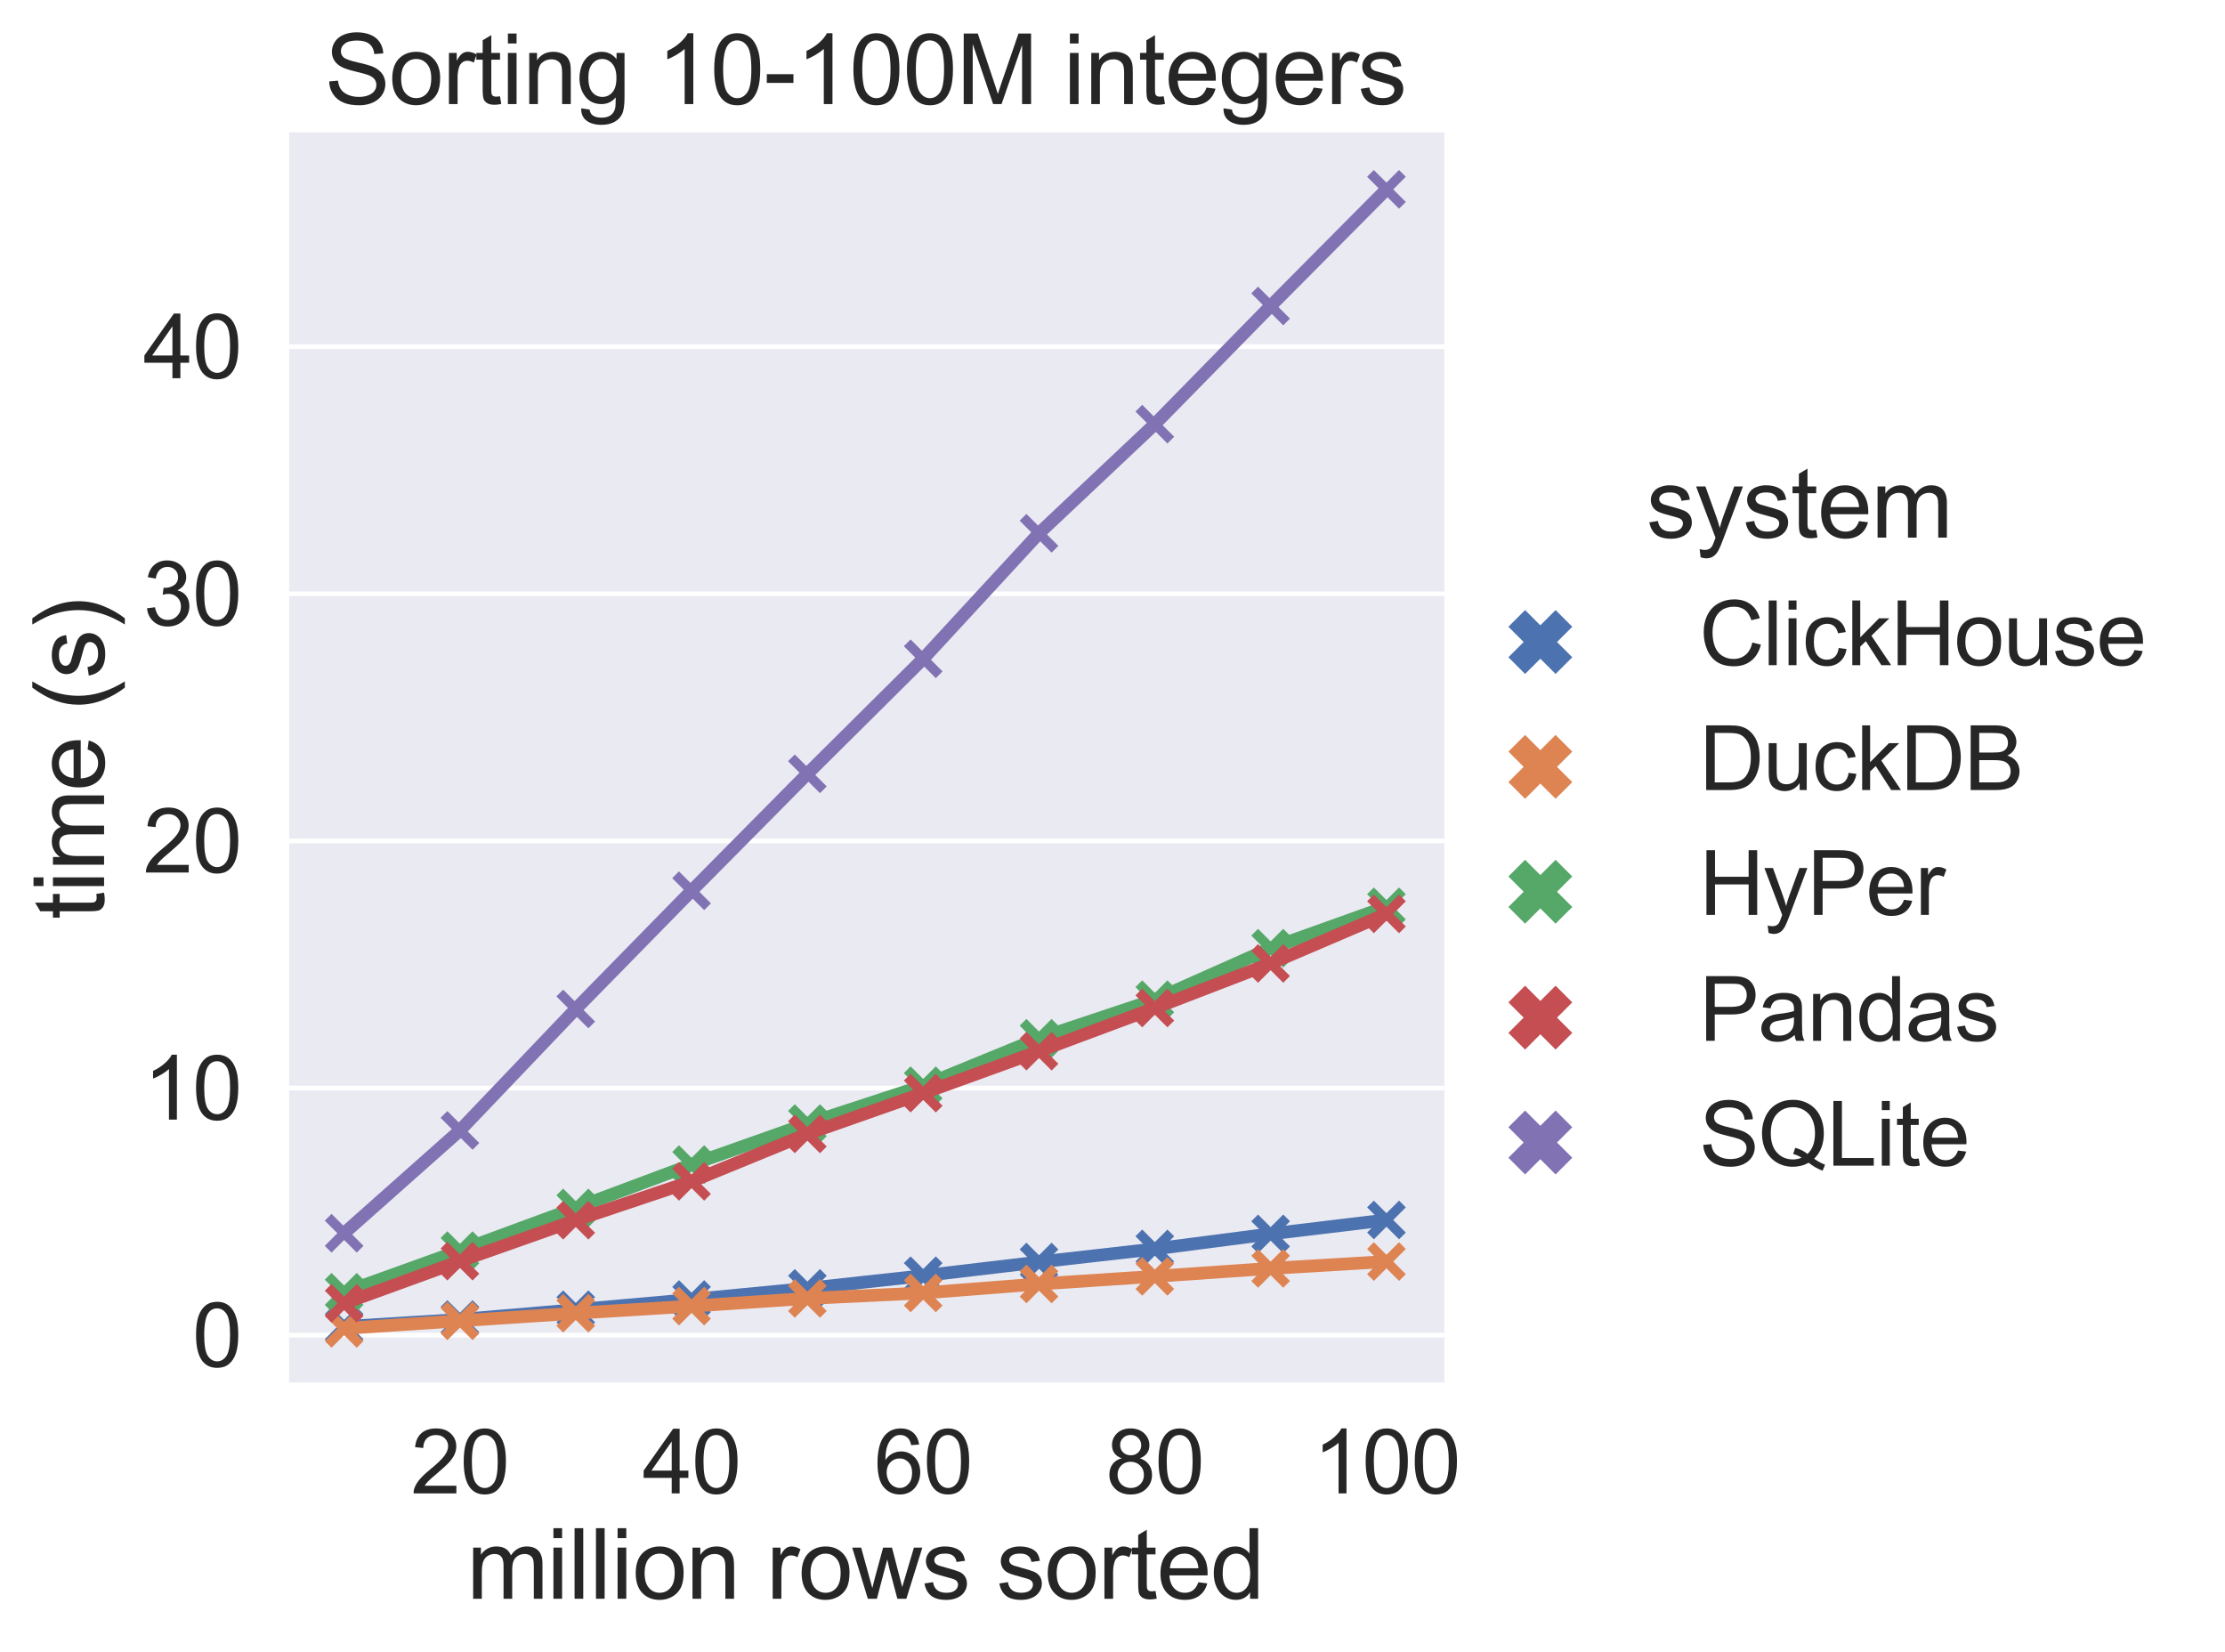 <svg xmlns="http://www.w3.org/2000/svg" xmlns:xlink="http://www.w3.org/1999/xlink" width="628.54" height="466.593" version="1.1" viewBox="0 0 471.405 349.945"><defs><style type="text/css">*{stroke-linecap:butt;stroke-linejoin:round}</style></defs><g id="figure_1"><g id="patch_1"><path d="M 0 349.945 L 471.405 349.945 L 471.405 0 L 0 0 z" style="fill:#fff"/></g><g id="axes_1"><g id="patch_2"><path d="M 60.642 293.487 L 306.012 293.487 L 306.012 28.051 L 60.642 28.051 z" style="fill:#eaeaf2"/></g><g id="matplotlib.axis_1"><g id="xtick_2"><g id="text_1"><g style="fill:#262626" transform="translate(87.049 316.372)scale(0.187 -0.187)"><defs><path id="ArialMT-32" d="M 3222 541 L 3222 0 L 194 0 Q 188 203 259 391 Q 375 700 629 1000 Q 884 1300 1366 1694 Q 2113 2306 2375 2664 Q 2638 3022 2638 3341 Q 2638 3675 2398 3904 Q 2159 4134 1775 4134 Q 1369 4134 1125 3890 Q 881 3647 878 3216 L 300 3275 Q 359 3922 746 4261 Q 1134 4600 1788 4600 Q 2447 4600 2831 4234 Q 3216 3869 3216 3328 Q 3216 3053 3103 2787 Q 2991 2522 2730 2228 Q 2469 1934 1863 1422 Q 1356 997 1212 845 Q 1069 694 975 541 L 3222 541 z" transform="scale(0.016)"/><path id="ArialMT-30" d="M 266 2259 Q 266 3072 433 3567 Q 600 4063 929 4331 Q 1259 4600 1759 4600 Q 2128 4600 2406 4451 Q 2684 4303 2865 4023 Q 3047 3744 3150 3342 Q 3253 2941 3253 2259 Q 3253 1453 3087 958 Q 2922 463 2592 192 Q 2263 -78 1759 -78 Q 1097 -78 719 397 Q 266 969 266 2259 z M 844 2259 Q 844 1131 1108 757 Q 1372 384 1759 384 Q 2147 384 2411 759 Q 2675 1134 2675 2259 Q 2675 3391 2411 3762 Q 2147 4134 1753 4134 Q 1366 4134 1134 3806 Q 844 3388 844 2259 z" transform="scale(0.016)"/></defs><use xlink:href="#ArialMT-32"/><use x="55.615" xlink:href="#ArialMT-30"/></g></g></g><g id="xtick_4"><g id="text_2"><g style="fill:#262626" transform="translate(136.122 316.372)scale(0.187 -0.187)"><defs><path id="ArialMT-34" d="M 2069 0 L 2069 1097 L 81 1097 L 81 1613 L 2172 4581 L 2631 4581 L 2631 1613 L 3250 1613 L 3250 1097 L 2631 1097 L 2631 0 L 2069 0 z M 2069 1613 L 2069 3678 L 634 1613 L 2069 1613 z" transform="scale(0.016)"/></defs><use xlink:href="#ArialMT-34"/><use x="55.615" xlink:href="#ArialMT-30"/></g></g></g><g id="xtick_6"><g id="text_3"><g style="fill:#262626" transform="translate(185.196 316.372)scale(0.187 -0.187)"><defs><path id="ArialMT-36" d="M 3184 3459 L 2625 3416 Q 2550 3747 2413 3897 Q 2184 4138 1850 4138 Q 1581 4138 1378 3988 Q 1113 3794 959 3422 Q 806 3050 800 2363 Q 1003 2672 1297 2822 Q 1591 2972 1913 2972 Q 2475 2972 2870 2558 Q 3266 2144 3266 1488 Q 3266 1056 3080 686 Q 2894 316 2569 119 Q 2244 -78 1831 -78 Q 1128 -78 684 439 Q 241 956 241 2144 Q 241 3472 731 4075 Q 1159 4600 1884 4600 Q 2425 4600 2770 4297 Q 3116 3994 3184 3459 z M 888 1484 Q 888 1194 1011 928 Q 1134 663 1356 523 Q 1578 384 1822 384 Q 2178 384 2434 671 Q 2691 959 2691 1453 Q 2691 1928 2437 2201 Q 2184 2475 1800 2475 Q 1419 2475 1153 2201 Q 888 1928 888 1484 z" transform="scale(0.016)"/></defs><use xlink:href="#ArialMT-36"/><use x="55.615" xlink:href="#ArialMT-30"/></g></g></g><g id="xtick_8"><g id="text_4"><g style="fill:#262626" transform="translate(234.27 316.372)scale(0.187 -0.187)"><defs><path id="ArialMT-38" d="M 1131 2484 Q 781 2613 612 2850 Q 444 3088 444 3419 Q 444 3919 803 4259 Q 1163 4600 1759 4600 Q 2359 4600 2725 4251 Q 3091 3903 3091 3403 Q 3091 3084 2923 2848 Q 2756 2613 2416 2484 Q 2838 2347 3058 2040 Q 3278 1734 3278 1309 Q 3278 722 2862 322 Q 2447 -78 1769 -78 Q 1091 -78 675 323 Q 259 725 259 1325 Q 259 1772 486 2073 Q 713 2375 1131 2484 z M 1019 3438 Q 1019 3113 1228 2906 Q 1438 2700 1772 2700 Q 2097 2700 2305 2904 Q 2513 3109 2513 3406 Q 2513 3716 2298 3927 Q 2084 4138 1766 4138 Q 1444 4138 1231 3931 Q 1019 3725 1019 3438 z M 838 1322 Q 838 1081 952 856 Q 1066 631 1291 507 Q 1516 384 1775 384 Q 2178 384 2440 643 Q 2703 903 2703 1303 Q 2703 1709 2433 1975 Q 2163 2241 1756 2241 Q 1359 2241 1098 1978 Q 838 1716 838 1322 z" transform="scale(0.016)"/></defs><use xlink:href="#ArialMT-38"/><use x="55.615" xlink:href="#ArialMT-30"/></g></g></g><g id="xtick_10"><g id="text_5"><g style="fill:#262626" transform="translate(278.145 316.372)scale(0.187 -0.187)"><defs><path id="ArialMT-31" d="M 2384 0 L 1822 0 L 1822 3584 Q 1619 3391 1289 3197 Q 959 3003 697 2906 L 697 3450 Q 1169 3672 1522 3987 Q 1875 4303 2022 4600 L 2384 4600 L 2384 0 z" transform="scale(0.016)"/></defs><use xlink:href="#ArialMT-31"/><use x="55.615" xlink:href="#ArialMT-30"/><use x="111.23" xlink:href="#ArialMT-30"/></g></g></g><g id="text_6"><g style="fill:#262626" transform="translate(98.872 338.69)scale(0.204 -0.204)"><defs><path id="ArialMT-6d" d="M 422 0 L 422 3319 L 925 3319 L 925 2853 Q 1081 3097 1340 3245 Q 1600 3394 1931 3394 Q 2300 3394 2536 3241 Q 2772 3088 2869 2813 Q 3263 3394 3894 3394 Q 4388 3394 4653 3120 Q 4919 2847 4919 2278 L 4919 0 L 4359 0 L 4359 2091 Q 4359 2428 4304 2576 Q 4250 2725 4106 2815 Q 3963 2906 3769 2906 Q 3419 2906 3187 2673 Q 2956 2441 2956 1928 L 2956 0 L 2394 0 L 2394 2156 Q 2394 2531 2256 2718 Q 2119 2906 1806 2906 Q 1569 2906 1367 2781 Q 1166 2656 1075 2415 Q 984 2175 984 1722 L 984 0 L 422 0 z" transform="scale(0.016)"/><path id="ArialMT-69" d="M 425 3934 L 425 4581 L 988 4581 L 988 3934 L 425 3934 z M 425 0 L 425 3319 L 988 3319 L 988 0 L 425 0 z" transform="scale(0.016)"/><path id="ArialMT-6c" d="M 409 0 L 409 4581 L 972 4581 L 972 0 L 409 0 z" transform="scale(0.016)"/><path id="ArialMT-6f" d="M 213 1659 Q 213 2581 725 3025 Q 1153 3394 1769 3394 Q 2453 3394 2887 2945 Q 3322 2497 3322 1706 Q 3322 1066 3130 698 Q 2938 331 2570 128 Q 2203 -75 1769 -75 Q 1072 -75 642 372 Q 213 819 213 1659 z M 791 1659 Q 791 1022 1069 705 Q 1347 388 1769 388 Q 2188 388 2466 706 Q 2744 1025 2744 1678 Q 2744 2294 2464 2611 Q 2184 2928 1769 2928 Q 1347 2928 1069 2612 Q 791 2297 791 1659 z" transform="scale(0.016)"/><path id="ArialMT-6e" d="M 422 0 L 422 3319 L 928 3319 L 928 2847 Q 1294 3394 1984 3394 Q 2284 3394 2536 3286 Q 2788 3178 2913 3003 Q 3038 2828 3088 2588 Q 3119 2431 3119 2041 L 3119 0 L 2556 0 L 2556 2019 Q 2556 2363 2490 2533 Q 2425 2703 2258 2804 Q 2091 2906 1866 2906 Q 1506 2906 1245 2678 Q 984 2450 984 1813 L 984 0 L 422 0 z" transform="scale(0.016)"/><path id="ArialMT-20" transform="scale(0.016)"/><path id="ArialMT-72" d="M 416 0 L 416 3319 L 922 3319 L 922 2816 Q 1116 3169 1280 3281 Q 1444 3394 1641 3394 Q 1925 3394 2219 3213 L 2025 2691 Q 1819 2813 1613 2813 Q 1428 2813 1281 2702 Q 1134 2591 1072 2394 Q 978 2094 978 1738 L 978 0 L 416 0 z" transform="scale(0.016)"/><path id="ArialMT-77" d="M 1034 0 L 19 3319 L 600 3319 L 1128 1403 L 1325 691 Q 1338 744 1497 1375 L 2025 3319 L 2603 3319 L 3100 1394 L 3266 759 L 3456 1400 L 4025 3319 L 4572 3319 L 3534 0 L 2950 0 L 2422 1988 L 2294 2553 L 1622 0 L 1034 0 z" transform="scale(0.016)"/><path id="ArialMT-73" d="M 197 991 L 753 1078 Q 800 744 1014 566 Q 1228 388 1613 388 Q 2000 388 2187 545 Q 2375 703 2375 916 Q 2375 1106 2209 1216 Q 2094 1291 1634 1406 Q 1016 1563 777 1677 Q 538 1791 414 1992 Q 291 2194 291 2438 Q 291 2659 392 2848 Q 494 3038 669 3163 Q 800 3259 1026 3326 Q 1253 3394 1513 3394 Q 1903 3394 2198 3281 Q 2494 3169 2634 2976 Q 2775 2784 2828 2463 L 2278 2388 Q 2241 2644 2061 2787 Q 1881 2931 1553 2931 Q 1166 2931 1000 2803 Q 834 2675 834 2503 Q 834 2394 903 2306 Q 972 2216 1119 2156 Q 1203 2125 1616 2013 Q 2213 1853 2448 1751 Q 2684 1650 2818 1456 Q 2953 1263 2953 975 Q 2953 694 2789 445 Q 2625 197 2315 61 Q 2006 -75 1616 -75 Q 969 -75 630 194 Q 291 463 197 991 z" transform="scale(0.016)"/><path id="ArialMT-74" d="M 1650 503 L 1731 6 Q 1494 -44 1306 -44 Q 1000 -44 831 53 Q 663 150 594 308 Q 525 466 525 972 L 525 2881 L 113 2881 L 113 3319 L 525 3319 L 525 4141 L 1084 4478 L 1084 3319 L 1650 3319 L 1650 2881 L 1084 2881 L 1084 941 Q 1084 700 1114 631 Q 1144 563 1211 522 Q 1278 481 1403 481 Q 1497 481 1650 503 z" transform="scale(0.016)"/><path id="ArialMT-65" d="M 2694 1069 L 3275 997 Q 3138 488 2766 206 Q 2394 -75 1816 -75 Q 1088 -75 661 373 Q 234 822 234 1631 Q 234 2469 665 2931 Q 1097 3394 1784 3394 Q 2450 3394 2872 2941 Q 3294 2488 3294 1666 Q 3294 1616 3291 1516 L 816 1516 Q 847 969 1125 678 Q 1403 388 1819 388 Q 2128 388 2347 550 Q 2566 713 2694 1069 z M 847 1978 L 2700 1978 Q 2663 2397 2488 2606 Q 2219 2931 1791 2931 Q 1403 2931 1139 2672 Q 875 2413 847 1978 z" transform="scale(0.016)"/><path id="ArialMT-64" d="M 2575 0 L 2575 419 Q 2259 -75 1647 -75 Q 1250 -75 917 144 Q 584 363 401 755 Q 219 1147 219 1656 Q 219 2153 384 2558 Q 550 2963 881 3178 Q 1213 3394 1622 3394 Q 1922 3394 2156 3267 Q 2391 3141 2538 2938 L 2538 4581 L 3097 4581 L 3097 0 L 2575 0 z M 797 1656 Q 797 1019 1065 703 Q 1334 388 1700 388 Q 2069 388 2326 689 Q 2584 991 2584 1609 Q 2584 2291 2321 2609 Q 2059 2928 1675 2928 Q 1300 2928 1048 2622 Q 797 2316 797 1656 z" transform="scale(0.016)"/></defs><use xlink:href="#ArialMT-6d"/><use x="83.301" xlink:href="#ArialMT-69"/><use x="105.518" xlink:href="#ArialMT-6c"/><use x="127.734" xlink:href="#ArialMT-6c"/><use x="149.951" xlink:href="#ArialMT-69"/><use x="172.168" xlink:href="#ArialMT-6f"/><use x="227.783" xlink:href="#ArialMT-6e"/><use x="283.398" xlink:href="#ArialMT-20"/><use x="311.182" xlink:href="#ArialMT-72"/><use x="344.482" xlink:href="#ArialMT-6f"/><use x="400.098" xlink:href="#ArialMT-77"/><use x="472.314" xlink:href="#ArialMT-73"/><use x="522.314" xlink:href="#ArialMT-20"/><use x="550.098" xlink:href="#ArialMT-73"/><use x="600.098" xlink:href="#ArialMT-6f"/><use x="655.713" xlink:href="#ArialMT-72"/><use x="689.014" xlink:href="#ArialMT-74"/><use x="716.797" xlink:href="#ArialMT-65"/><use x="772.412" xlink:href="#ArialMT-64"/></g></g></g><g id="matplotlib.axis_2"><g id="ytick_1"><g id="line2d_1"><path d="M 60.642 282.852 L 306.012 282.852" clip-path="url(#pce1c3928b7)" style="fill:none;stroke:#fff;stroke-linecap:round"/></g><g id="text_7"><g style="fill:#262626" transform="translate(40.743 289.545)scale(0.187 -0.187)"><use xlink:href="#ArialMT-30"/></g></g></g><g id="ytick_2"><g id="line2d_2"><path d="M 60.642 230.499 L 306.012 230.499" clip-path="url(#pce1c3928b7)" style="fill:none;stroke:#fff;stroke-linecap:round"/></g><g id="text_8"><g style="fill:#262626" transform="translate(30.344 237.192)scale(0.187 -0.187)"><use xlink:href="#ArialMT-31"/><use x="55.615" xlink:href="#ArialMT-30"/></g></g></g><g id="ytick_3"><g id="line2d_3"><path d="M 60.642 178.146 L 306.012 178.146" clip-path="url(#pce1c3928b7)" style="fill:none;stroke:#fff;stroke-linecap:round"/></g><g id="text_9"><g style="fill:#262626" transform="translate(30.344 184.838)scale(0.187 -0.187)"><use xlink:href="#ArialMT-32"/><use x="55.615" xlink:href="#ArialMT-30"/></g></g></g><g id="ytick_4"><g id="line2d_4"><path d="M 60.642 125.792 L 306.012 125.792" clip-path="url(#pce1c3928b7)" style="fill:none;stroke:#fff;stroke-linecap:round"/></g><g id="text_10"><g style="fill:#262626" transform="translate(30.344 132.485)scale(0.187 -0.187)"><defs><path id="ArialMT-33" d="M 269 1209 L 831 1284 Q 928 806 1161 595 Q 1394 384 1728 384 Q 2125 384 2398 659 Q 2672 934 2672 1341 Q 2672 1728 2419 1979 Q 2166 2231 1775 2231 Q 1616 2231 1378 2169 L 1441 2663 Q 1497 2656 1531 2656 Q 1891 2656 2178 2843 Q 2466 3031 2466 3422 Q 2466 3731 2256 3934 Q 2047 4138 1716 4138 Q 1388 4138 1169 3931 Q 950 3725 888 3313 L 325 3413 Q 428 3978 793 4289 Q 1159 4600 1703 4600 Q 2078 4600 2393 4439 Q 2709 4278 2876 4000 Q 3044 3722 3044 3409 Q 3044 3113 2884 2869 Q 2725 2625 2413 2481 Q 2819 2388 3044 2092 Q 3269 1797 3269 1353 Q 3269 753 2831 336 Q 2394 -81 1725 -81 Q 1122 -81 723 278 Q 325 638 269 1209 z" transform="scale(0.016)"/></defs><use xlink:href="#ArialMT-33"/><use x="55.615" xlink:href="#ArialMT-30"/></g></g></g><g id="ytick_5"><g id="line2d_5"><path d="M 60.642 73.439 L 306.012 73.439" clip-path="url(#pce1c3928b7)" style="fill:none;stroke:#fff;stroke-linecap:round"/></g><g id="text_11"><g style="fill:#262626" transform="translate(30.344 80.132)scale(0.187 -0.187)"><use xlink:href="#ArialMT-34"/><use x="55.615" xlink:href="#ArialMT-30"/></g></g></g><g id="text_12"><g style="fill:#262626" transform="translate(22.051 194.763)rotate(-90)scale(0.204 -0.204)"><defs><path id="ArialMT-28" d="M 1497 -1347 Q 1031 -759 709 28 Q 388 816 388 1659 Q 388 2403 628 3084 Q 909 3875 1497 4659 L 1900 4659 Q 1522 4009 1400 3731 Q 1209 3300 1100 2831 Q 966 2247 966 1656 Q 966 153 1900 -1347 L 1497 -1347 z" transform="scale(0.016)"/><path id="ArialMT-29" d="M 791 -1347 L 388 -1347 Q 1322 153 1322 1656 Q 1322 2244 1188 2822 Q 1081 3291 891 3722 Q 769 4003 388 4659 L 791 4659 Q 1378 3875 1659 3084 Q 1900 2403 1900 1659 Q 1900 816 1576 28 Q 1253 -759 791 -1347 z" transform="scale(0.016)"/></defs><use xlink:href="#ArialMT-74"/><use x="27.783" xlink:href="#ArialMT-69"/><use x="50" xlink:href="#ArialMT-6d"/><use x="133.301" xlink:href="#ArialMT-65"/><use x="188.916" xlink:href="#ArialMT-20"/><use x="216.699" xlink:href="#ArialMT-28"/><use x="250" xlink:href="#ArialMT-73"/><use x="300" xlink:href="#ArialMT-29"/></g></g></g><g id="PathCollection_1"><defs><path id="m61f21c9a8f" d="M -3.384 3.384 L 3.384 -3.384 M -3.384 -3.384 L 3.384 3.384" style="stroke:#4c72b0;stroke-width:2.025"/></defs><g clip-path="url(#pce1c3928b7)"><use style="fill:#4c72b0;stroke:#4c72b0;stroke-width:2.025" x="72.911" y="281.03" xlink:href="#m61f21c9a8f"/><use style="fill:#4c72b0;stroke:#4c72b0;stroke-width:2.025" x="97.447" y="279.531" xlink:href="#m61f21c9a8f"/><use style="fill:#4c72b0;stroke:#4c72b0;stroke-width:2.025" x="121.984" y="277.461" xlink:href="#m61f21c9a8f"/><use style="fill:#4c72b0;stroke:#4c72b0;stroke-width:2.025" x="146.521" y="275.291" xlink:href="#m61f21c9a8f"/><use style="fill:#4c72b0;stroke:#4c72b0;stroke-width:2.025" x="171.058" y="272.935" xlink:href="#m61f21c9a8f"/><use style="fill:#4c72b0;stroke:#4c72b0;stroke-width:2.025" x="195.595" y="270.256" xlink:href="#m61f21c9a8f"/><use style="fill:#4c72b0;stroke:#4c72b0;stroke-width:2.025" x="220.132" y="267.355" xlink:href="#m61f21c9a8f"/><use style="fill:#4c72b0;stroke:#4c72b0;stroke-width:2.025" x="244.669" y="264.575" xlink:href="#m61f21c9a8f"/><use style="fill:#4c72b0;stroke:#4c72b0;stroke-width:2.025" x="269.206" y="261.391" xlink:href="#m61f21c9a8f"/><use style="fill:#4c72b0;stroke:#4c72b0;stroke-width:2.025" x="293.743" y="258.444" xlink:href="#m61f21c9a8f"/></g></g><g id="line2d_6"><path d="M 72.911 281.03 L 97.447 279.531 L 121.984 277.461 L 146.521 275.291 L 171.058 272.935 L 195.595 270.256 L 220.132 267.355 L 244.669 264.575 L 269.206 261.391 L 293.743 258.444" clip-path="url(#pce1c3928b7)" style="fill:none;stroke:#4c72b0;stroke-linecap:round;stroke-width:2.7"/></g><g id="line2d_7"><path clip-path="url(#pce1c3928b7)" style="fill:none;stroke:#4c72b0;stroke-linecap:round;stroke-width:2.7"/></g><g id="line2d_8"><path clip-path="url(#pce1c3928b7)" style="fill:none;stroke:#4c72b0;stroke-linecap:round;stroke-width:2.7"/></g><g id="line2d_9"><path clip-path="url(#pce1c3928b7)" style="fill:none;stroke:#4c72b0;stroke-linecap:round;stroke-width:2.7"/></g><g id="line2d_10"><path clip-path="url(#pce1c3928b7)" style="fill:none;stroke:#4c72b0;stroke-linecap:round;stroke-width:2.7"/></g><g id="line2d_11"><path clip-path="url(#pce1c3928b7)" style="fill:none;stroke:#4c72b0;stroke-linecap:round;stroke-width:2.7"/></g><g id="line2d_12"><path clip-path="url(#pce1c3928b7)" style="fill:none;stroke:#4c72b0;stroke-linecap:round;stroke-width:2.7"/></g><g id="line2d_13"><path clip-path="url(#pce1c3928b7)" style="fill:none;stroke:#4c72b0;stroke-linecap:round;stroke-width:2.7"/></g><g id="line2d_14"><path clip-path="url(#pce1c3928b7)" style="fill:none;stroke:#4c72b0;stroke-linecap:round;stroke-width:2.7"/></g><g id="line2d_15"><path clip-path="url(#pce1c3928b7)" style="fill:none;stroke:#4c72b0;stroke-linecap:round;stroke-width:2.7"/></g><g id="line2d_16"><path clip-path="url(#pce1c3928b7)" style="fill:none;stroke:#4c72b0;stroke-linecap:round;stroke-width:2.7"/></g><g id="PathCollection_2"><defs><path id="m01a4dce6f6" d="M -3.384 3.384 L 3.384 -3.384 M -3.384 -3.384 L 3.384 3.384" style="stroke:#dd8452;stroke-width:2.025"/></defs><g clip-path="url(#pce1c3928b7)"><use style="fill:#dd8452;stroke:#dd8452;stroke-width:2.025" x="72.911" y="281.421" xlink:href="#m01a4dce6f6"/><use style="fill:#dd8452;stroke:#dd8452;stroke-width:2.025" x="97.447" y="279.811" xlink:href="#m01a4dce6f6"/><use style="fill:#dd8452;stroke:#dd8452;stroke-width:2.025" x="121.984" y="278.191" xlink:href="#m01a4dce6f6"/><use style="fill:#dd8452;stroke:#dd8452;stroke-width:2.025" x="146.521" y="276.694" xlink:href="#m01a4dce6f6"/><use style="fill:#dd8452;stroke:#dd8452;stroke-width:2.025" x="171.058" y="275.066" xlink:href="#m01a4dce6f6"/><use style="fill:#dd8452;stroke:#dd8452;stroke-width:2.025" x="195.595" y="273.905" xlink:href="#m01a4dce6f6"/><use style="fill:#dd8452;stroke:#dd8452;stroke-width:2.025" x="220.132" y="272.002" xlink:href="#m01a4dce6f6"/><use style="fill:#dd8452;stroke:#dd8452;stroke-width:2.025" x="244.669" y="270.391" xlink:href="#m01a4dce6f6"/><use style="fill:#dd8452;stroke:#dd8452;stroke-width:2.025" x="269.206" y="268.706" xlink:href="#m01a4dce6f6"/><use style="fill:#dd8452;stroke:#dd8452;stroke-width:2.025" x="293.743" y="267.258" xlink:href="#m01a4dce6f6"/></g></g><g id="line2d_17"><path d="M 72.911 281.421 L 97.447 279.811 L 121.984 278.191 L 146.521 276.694 L 171.058 275.066 L 195.595 273.905 L 220.132 272.002 L 244.669 270.391 L 269.206 268.706 L 293.743 267.258" clip-path="url(#pce1c3928b7)" style="fill:none;stroke:#dd8452;stroke-linecap:round;stroke-width:2.7"/></g><g id="line2d_18"><path clip-path="url(#pce1c3928b7)" style="fill:none;stroke:#dd8452;stroke-linecap:round;stroke-width:2.7"/></g><g id="line2d_19"><path clip-path="url(#pce1c3928b7)" style="fill:none;stroke:#dd8452;stroke-linecap:round;stroke-width:2.7"/></g><g id="line2d_20"><path clip-path="url(#pce1c3928b7)" style="fill:none;stroke:#dd8452;stroke-linecap:round;stroke-width:2.7"/></g><g id="line2d_21"><path clip-path="url(#pce1c3928b7)" style="fill:none;stroke:#dd8452;stroke-linecap:round;stroke-width:2.7"/></g><g id="line2d_22"><path clip-path="url(#pce1c3928b7)" style="fill:none;stroke:#dd8452;stroke-linecap:round;stroke-width:2.7"/></g><g id="line2d_23"><path clip-path="url(#pce1c3928b7)" style="fill:none;stroke:#dd8452;stroke-linecap:round;stroke-width:2.7"/></g><g id="line2d_24"><path clip-path="url(#pce1c3928b7)" style="fill:none;stroke:#dd8452;stroke-linecap:round;stroke-width:2.7"/></g><g id="line2d_25"><path clip-path="url(#pce1c3928b7)" style="fill:none;stroke:#dd8452;stroke-linecap:round;stroke-width:2.7"/></g><g id="line2d_26"><path clip-path="url(#pce1c3928b7)" style="fill:none;stroke:#dd8452;stroke-linecap:round;stroke-width:2.7"/></g><g id="line2d_27"><path clip-path="url(#pce1c3928b7)" style="fill:none;stroke:#dd8452;stroke-linecap:round;stroke-width:2.7"/></g><g id="patch_3"><path d="M 60.642 293.487 L 60.642 28.051" style="fill:none;stroke:#fff;stroke-linecap:square;stroke-linejoin:miter;stroke-width:1.25"/></g><g id="patch_4"><path d="M 60.642 293.487 L 306.012 293.487" style="fill:none;stroke:#fff;stroke-linecap:square;stroke-linejoin:miter;stroke-width:1.25"/></g><g id="PathCollection_3"><defs><path id="me5b3779899" d="M -3.384 3.384 L 3.384 -3.384 M -3.384 -3.384 L 3.384 3.384" style="stroke:#55a868;stroke-width:2.025"/></defs><g clip-path="url(#pce1c3928b7)"><use style="fill:#55a868;stroke:#55a868;stroke-width:2.025" x="72.911" y="273.765" xlink:href="#me5b3779899"/><use style="fill:#55a868;stroke:#55a868;stroke-width:2.025" x="97.447" y="264.936" xlink:href="#me5b3779899"/><use style="fill:#55a868;stroke:#55a868;stroke-width:2.025" x="121.984" y="255.894" xlink:href="#me5b3779899"/><use style="fill:#55a868;stroke:#55a868;stroke-width:2.025" x="146.521" y="246.713" xlink:href="#me5b3779899"/><use style="fill:#55a868;stroke:#55a868;stroke-width:2.025" x="171.058" y="238.025" xlink:href="#me5b3779899"/><use style="fill:#55a868;stroke:#55a868;stroke-width:2.025" x="195.595" y="230.005" xlink:href="#me5b3779899"/><use style="fill:#55a868;stroke:#55a868;stroke-width:2.025" x="220.132" y="219.956" xlink:href="#me5b3779899"/><use style="fill:#55a868;stroke:#55a868;stroke-width:2.025" x="244.669" y="211.781" xlink:href="#me5b3779899"/><use style="fill:#55a868;stroke:#55a868;stroke-width:2.025" x="269.206" y="200.869" xlink:href="#me5b3779899"/><use style="fill:#55a868;stroke:#55a868;stroke-width:2.025" x="293.743" y="192.102" xlink:href="#me5b3779899"/></g></g><g id="line2d_28"><path d="M 72.911 273.765 L 97.447 264.936 L 121.984 255.894 L 146.521 246.713 L 171.058 238.025 L 195.595 230.005 L 220.132 219.956 L 244.669 211.781 L 269.206 200.869 L 293.743 192.102" clip-path="url(#pce1c3928b7)" style="fill:none;stroke:#55a868;stroke-linecap:round;stroke-width:2.7"/></g><g id="line2d_29"><path clip-path="url(#pce1c3928b7)" style="fill:none;stroke:#55a868;stroke-linecap:round;stroke-width:2.7"/></g><g id="line2d_30"><path clip-path="url(#pce1c3928b7)" style="fill:none;stroke:#55a868;stroke-linecap:round;stroke-width:2.7"/></g><g id="line2d_31"><path clip-path="url(#pce1c3928b7)" style="fill:none;stroke:#55a868;stroke-linecap:round;stroke-width:2.7"/></g><g id="line2d_32"><path clip-path="url(#pce1c3928b7)" style="fill:none;stroke:#55a868;stroke-linecap:round;stroke-width:2.7"/></g><g id="line2d_33"><path clip-path="url(#pce1c3928b7)" style="fill:none;stroke:#55a868;stroke-linecap:round;stroke-width:2.7"/></g><g id="line2d_34"><path clip-path="url(#pce1c3928b7)" style="fill:none;stroke:#55a868;stroke-linecap:round;stroke-width:2.7"/></g><g id="line2d_35"><path clip-path="url(#pce1c3928b7)" style="fill:none;stroke:#55a868;stroke-linecap:round;stroke-width:2.7"/></g><g id="line2d_36"><path clip-path="url(#pce1c3928b7)" style="fill:none;stroke:#55a868;stroke-linecap:round;stroke-width:2.7"/></g><g id="line2d_37"><path clip-path="url(#pce1c3928b7)" style="fill:none;stroke:#55a868;stroke-linecap:round;stroke-width:2.7"/></g><g id="line2d_38"><path clip-path="url(#pce1c3928b7)" style="fill:none;stroke:#55a868;stroke-linecap:round;stroke-width:2.7"/></g><g id="text_13"><g style="fill:#262626" transform="translate(68.805 22.051)scale(0.204 -0.204)"><defs><path id="ArialMT-53" d="M 288 1472 L 859 1522 Q 900 1178 1048 958 Q 1197 738 1509 602 Q 1822 466 2213 466 Q 2559 466 2825 569 Q 3091 672 3220 851 Q 3350 1031 3350 1244 Q 3350 1459 3225 1620 Q 3100 1781 2813 1891 Q 2628 1963 1997 2114 Q 1366 2266 1113 2400 Q 784 2572 623 2826 Q 463 3081 463 3397 Q 463 3744 659 4045 Q 856 4347 1234 4503 Q 1613 4659 2075 4659 Q 2584 4659 2973 4495 Q 3363 4331 3572 4012 Q 3781 3694 3797 3291 L 3216 3247 Q 3169 3681 2898 3903 Q 2628 4125 2100 4125 Q 1550 4125 1298 3923 Q 1047 3722 1047 3438 Q 1047 3191 1225 3031 Q 1400 2872 2139 2705 Q 2878 2538 3153 2413 Q 3553 2228 3743 1945 Q 3934 1663 3934 1294 Q 3934 928 3725 604 Q 3516 281 3123 101 Q 2731 -78 2241 -78 Q 1619 -78 1198 103 Q 778 284 539 648 Q 300 1013 288 1472 z" transform="scale(0.016)"/><path id="ArialMT-67" d="M 319 -275 L 866 -356 Q 900 -609 1056 -725 Q 1266 -881 1628 -881 Q 2019 -881 2231 -725 Q 2444 -569 2519 -288 Q 2563 -116 2559 434 Q 2191 0 1641 0 Q 956 0 581 494 Q 206 988 206 1678 Q 206 2153 378 2554 Q 550 2956 876 3175 Q 1203 3394 1644 3394 Q 2231 3394 2613 2919 L 2613 3319 L 3131 3319 L 3131 450 Q 3131 -325 2973 -648 Q 2816 -972 2473 -1159 Q 2131 -1347 1631 -1347 Q 1038 -1347 672 -1080 Q 306 -813 319 -275 z M 784 1719 Q 784 1066 1043 766 Q 1303 466 1694 466 Q 2081 466 2343 764 Q 2606 1063 2606 1700 Q 2606 2309 2336 2618 Q 2066 2928 1684 2928 Q 1309 2928 1046 2623 Q 784 2319 784 1719 z" transform="scale(0.016)"/><path id="ArialMT-2d" d="M 203 1375 L 203 1941 L 1931 1941 L 1931 1375 L 203 1375 z" transform="scale(0.016)"/><path id="ArialMT-4d" d="M 475 0 L 475 4581 L 1388 4581 L 2472 1338 Q 2622 884 2691 659 Q 2769 909 2934 1394 L 4031 4581 L 4847 4581 L 4847 0 L 4263 0 L 4263 3834 L 2931 0 L 2384 0 L 1059 3900 L 1059 0 L 475 0 z" transform="scale(0.016)"/></defs><use xlink:href="#ArialMT-53"/><use x="66.699" xlink:href="#ArialMT-6f"/><use x="122.314" xlink:href="#ArialMT-72"/><use x="155.615" xlink:href="#ArialMT-74"/><use x="183.398" xlink:href="#ArialMT-69"/><use x="205.615" xlink:href="#ArialMT-6e"/><use x="261.23" xlink:href="#ArialMT-67"/><use x="316.846" xlink:href="#ArialMT-20"/><use x="344.629" xlink:href="#ArialMT-31"/><use x="400.244" xlink:href="#ArialMT-30"/><use x="455.859" xlink:href="#ArialMT-2d"/><use x="489.16" xlink:href="#ArialMT-31"/><use x="544.775" xlink:href="#ArialMT-30"/><use x="600.391" xlink:href="#ArialMT-30"/><use x="656.006" xlink:href="#ArialMT-4d"/><use x="739.307" xlink:href="#ArialMT-20"/><use x="767.09" xlink:href="#ArialMT-69"/><use x="789.307" xlink:href="#ArialMT-6e"/><use x="844.922" xlink:href="#ArialMT-74"/><use x="872.705" xlink:href="#ArialMT-65"/><use x="928.32" xlink:href="#ArialMT-67"/><use x="983.936" xlink:href="#ArialMT-65"/><use x="1039.551" xlink:href="#ArialMT-72"/><use x="1072.852" xlink:href="#ArialMT-73"/></g></g><g id="PathCollection_4"><defs><path id="m7b60661f45" d="M -3.384 3.384 L 3.384 -3.384 M -3.384 -3.384 L 3.384 3.384" style="stroke:#c44e52;stroke-width:2.025"/></defs><g clip-path="url(#pce1c3928b7)"><use style="fill:#c44e52;stroke:#c44e52;stroke-width:2.025" x="72.911" y="276.099" xlink:href="#m7b60661f45"/><use style="fill:#c44e52;stroke:#c44e52;stroke-width:2.025" x="97.447" y="267.17" xlink:href="#m7b60661f45"/><use style="fill:#c44e52;stroke:#c44e52;stroke-width:2.025" x="121.984" y="258.501" xlink:href="#m7b60661f45"/><use style="fill:#c44e52;stroke:#c44e52;stroke-width:2.025" x="146.521" y="250.268" xlink:href="#m7b60661f45"/><use style="fill:#c44e52;stroke:#c44e52;stroke-width:2.025" x="171.058" y="240.213" xlink:href="#m7b60661f45"/><use style="fill:#c44e52;stroke:#c44e52;stroke-width:2.025" x="195.595" y="231.583" xlink:href="#m7b60661f45"/><use style="fill:#c44e52;stroke:#c44e52;stroke-width:2.025" x="220.132" y="222.69" xlink:href="#m7b60661f45"/><use style="fill:#c44e52;stroke:#c44e52;stroke-width:2.025" x="244.669" y="213.54" xlink:href="#m7b60661f45"/><use style="fill:#c44e52;stroke:#c44e52;stroke-width:2.025" x="269.206" y="204.099" xlink:href="#m7b60661f45"/><use style="fill:#c44e52;stroke:#c44e52;stroke-width:2.025" x="293.743" y="193.603" xlink:href="#m7b60661f45"/></g></g><g id="line2d_39"><path d="M 72.911 276.099 L 97.447 267.17 L 121.984 258.501 L 146.521 250.268 L 171.058 240.213 L 195.595 231.583 L 220.132 222.69 L 244.669 213.54 L 269.206 204.099 L 293.743 193.603" clip-path="url(#pce1c3928b7)" style="fill:none;stroke:#c44e52;stroke-linecap:round;stroke-width:2.7"/></g><g id="line2d_40"><path clip-path="url(#pce1c3928b7)" style="fill:none;stroke:#c44e52;stroke-linecap:round;stroke-width:2.7"/></g><g id="line2d_41"><path clip-path="url(#pce1c3928b7)" style="fill:none;stroke:#c44e52;stroke-linecap:round;stroke-width:2.7"/></g><g id="line2d_42"><path clip-path="url(#pce1c3928b7)" style="fill:none;stroke:#c44e52;stroke-linecap:round;stroke-width:2.7"/></g><g id="line2d_43"><path clip-path="url(#pce1c3928b7)" style="fill:none;stroke:#c44e52;stroke-linecap:round;stroke-width:2.7"/></g><g id="line2d_44"><path clip-path="url(#pce1c3928b7)" style="fill:none;stroke:#c44e52;stroke-linecap:round;stroke-width:2.7"/></g><g id="line2d_45"><path clip-path="url(#pce1c3928b7)" style="fill:none;stroke:#c44e52;stroke-linecap:round;stroke-width:2.7"/></g><g id="line2d_46"><path clip-path="url(#pce1c3928b7)" style="fill:none;stroke:#c44e52;stroke-linecap:round;stroke-width:2.7"/></g><g id="line2d_47"><path clip-path="url(#pce1c3928b7)" style="fill:none;stroke:#c44e52;stroke-linecap:round;stroke-width:2.7"/></g><g id="line2d_48"><path clip-path="url(#pce1c3928b7)" style="fill:none;stroke:#c44e52;stroke-linecap:round;stroke-width:2.7"/></g><g id="line2d_49"><path clip-path="url(#pce1c3928b7)" style="fill:none;stroke:#c44e52;stroke-linecap:round;stroke-width:2.7"/></g><g id="PathCollection_5"><defs><path id="mdf74ee6396" d="M -3.384 3.384 L 3.384 -3.384 M -3.384 -3.384 L 3.384 3.384" style="stroke:#8172b3;stroke-width:2.025"/></defs><g clip-path="url(#pce1c3928b7)"><use style="fill:#8172b3;stroke:#8172b3;stroke-width:2.025" x="72.911" y="261.256" xlink:href="#mdf74ee6396"/><use style="fill:#8172b3;stroke:#8172b3;stroke-width:2.025" x="97.447" y="239.475" xlink:href="#mdf74ee6396"/><use style="fill:#8172b3;stroke:#8172b3;stroke-width:2.025" x="121.984" y="213.751" xlink:href="#mdf74ee6396"/><use style="fill:#8172b3;stroke:#8172b3;stroke-width:2.025" x="146.521" y="188.707" xlink:href="#mdf74ee6396"/><use style="fill:#8172b3;stroke:#8172b3;stroke-width:2.025" x="171.058" y="163.931" xlink:href="#mdf74ee6396"/><use style="fill:#8172b3;stroke:#8172b3;stroke-width:2.025" x="195.595" y="139.564" xlink:href="#mdf74ee6396"/><use style="fill:#8172b3;stroke:#8172b3;stroke-width:2.025" x="220.132" y="112.973" xlink:href="#mdf74ee6396"/><use style="fill:#8172b3;stroke:#8172b3;stroke-width:2.025" x="244.669" y="89.853" xlink:href="#mdf74ee6396"/><use style="fill:#8172b3;stroke:#8172b3;stroke-width:2.025" x="269.206" y="64.821" xlink:href="#mdf74ee6396"/><use style="fill:#8172b3;stroke:#8172b3;stroke-width:2.025" x="293.743" y="40.116" xlink:href="#mdf74ee6396"/></g></g><g id="line2d_50"><path d="M 72.911 261.256 L 97.447 239.475 L 121.984 213.751 L 146.521 188.707 L 171.058 163.931 L 195.595 139.564 L 220.132 112.973 L 244.669 89.853 L 269.206 64.821 L 293.743 40.116" clip-path="url(#pce1c3928b7)" style="fill:none;stroke:#8172b3;stroke-linecap:round;stroke-width:2.7"/></g><g id="line2d_51"><path clip-path="url(#pce1c3928b7)" style="fill:none;stroke:#8172b3;stroke-linecap:round;stroke-width:2.7"/></g><g id="line2d_52"><path clip-path="url(#pce1c3928b7)" style="fill:none;stroke:#8172b3;stroke-linecap:round;stroke-width:2.7"/></g><g id="line2d_53"><path clip-path="url(#pce1c3928b7)" style="fill:none;stroke:#8172b3;stroke-linecap:round;stroke-width:2.7"/></g><g id="line2d_54"><path clip-path="url(#pce1c3928b7)" style="fill:none;stroke:#8172b3;stroke-linecap:round;stroke-width:2.7"/></g><g id="line2d_55"><path clip-path="url(#pce1c3928b7)" style="fill:none;stroke:#8172b3;stroke-linecap:round;stroke-width:2.7"/></g><g id="line2d_56"><path clip-path="url(#pce1c3928b7)" style="fill:none;stroke:#8172b3;stroke-linecap:round;stroke-width:2.7"/></g><g id="line2d_57"><path clip-path="url(#pce1c3928b7)" style="fill:none;stroke:#8172b3;stroke-linecap:round;stroke-width:2.7"/></g><g id="line2d_58"><path clip-path="url(#pce1c3928b7)" style="fill:none;stroke:#8172b3;stroke-linecap:round;stroke-width:2.7"/></g><g id="line2d_59"><path clip-path="url(#pce1c3928b7)" style="fill:none;stroke:#8172b3;stroke-linecap:round;stroke-width:2.7"/></g><g id="line2d_60"><path clip-path="url(#pce1c3928b7)" style="fill:none;stroke:#8172b3;stroke-linecap:round;stroke-width:2.7"/></g></g><g id="legend_1"><g id="text_14"><g style="fill:#262626" transform="translate(348.809 113.888)scale(0.204 -0.204)"><defs><path id="ArialMT-79" d="M 397 -1278 L 334 -750 Q 519 -800 656 -800 Q 844 -800 956 -737 Q 1069 -675 1141 -563 Q 1194 -478 1313 -144 Q 1328 -97 1363 -6 L 103 3319 L 709 3319 L 1400 1397 Q 1534 1031 1641 628 Q 1738 1016 1872 1384 L 2581 3319 L 3144 3319 L 1881 -56 Q 1678 -603 1566 -809 Q 1416 -1088 1222 -1217 Q 1028 -1347 759 -1347 Q 597 -1347 397 -1278 z" transform="scale(0.016)"/></defs><use xlink:href="#ArialMT-73"/><use x="50" xlink:href="#ArialMT-79"/><use x="100" xlink:href="#ArialMT-73"/><use x="150" xlink:href="#ArialMT-74"/><use x="177.783" xlink:href="#ArialMT-65"/><use x="233.398" xlink:href="#ArialMT-6d"/></g></g><g id="PathCollection_6"><defs><path id="m64009ce0aa" d="M -5 5 L 5 -5 M -5 -5 L 5 5" style="stroke:#4c72b0;stroke-width:5"/></defs><g><use style="fill:#4c72b0;stroke:#4c72b0;stroke-width:5" x="326.348" y="136.008" xlink:href="#m64009ce0aa"/></g></g><g id="text_15"><g style="fill:#262626" transform="translate(360.008 140.916)scale(0.187 -0.187)"><defs><path id="ArialMT-43" d="M 3763 1606 L 4369 1453 Q 4178 706 3683 314 Q 3188 -78 2472 -78 Q 1731 -78 1267 223 Q 803 525 561 1097 Q 319 1669 319 2325 Q 319 3041 592 3573 Q 866 4106 1370 4382 Q 1875 4659 2481 4659 Q 3169 4659 3637 4309 Q 4106 3959 4291 3325 L 3694 3184 Q 3534 3684 3231 3912 Q 2928 4141 2469 4141 Q 1941 4141 1586 3887 Q 1231 3634 1087 3207 Q 944 2781 944 2328 Q 944 1744 1114 1308 Q 1284 872 1643 656 Q 2003 441 2422 441 Q 2931 441 3284 734 Q 3638 1028 3763 1606 z" transform="scale(0.016)"/><path id="ArialMT-63" d="M 2588 1216 L 3141 1144 Q 3050 572 2676 248 Q 2303 -75 1759 -75 Q 1078 -75 664 370 Q 250 816 250 1647 Q 250 2184 428 2587 Q 606 2991 970 3192 Q 1334 3394 1763 3394 Q 2303 3394 2647 3120 Q 2991 2847 3088 2344 L 2541 2259 Q 2463 2594 2264 2762 Q 2066 2931 1784 2931 Q 1359 2931 1093 2626 Q 828 2322 828 1663 Q 828 994 1084 691 Q 1341 388 1753 388 Q 2084 388 2306 591 Q 2528 794 2588 1216 z" transform="scale(0.016)"/><path id="ArialMT-6b" d="M 425 0 L 425 4581 L 988 4581 L 988 1969 L 2319 3319 L 3047 3319 L 1778 2088 L 3175 0 L 2481 0 L 1384 1697 L 988 1316 L 988 0 L 425 0 z" transform="scale(0.016)"/><path id="ArialMT-48" d="M 513 0 L 513 4581 L 1119 4581 L 1119 2700 L 3500 2700 L 3500 4581 L 4106 4581 L 4106 0 L 3500 0 L 3500 2159 L 1119 2159 L 1119 0 L 513 0 z" transform="scale(0.016)"/><path id="ArialMT-75" d="M 2597 0 L 2597 488 Q 2209 -75 1544 -75 Q 1250 -75 995 37 Q 741 150 617 320 Q 494 491 444 738 Q 409 903 409 1263 L 409 3319 L 972 3319 L 972 1478 Q 972 1038 1006 884 Q 1059 663 1231 536 Q 1403 409 1656 409 Q 1909 409 2131 539 Q 2353 669 2445 892 Q 2538 1116 2538 1541 L 2538 3319 L 3100 3319 L 3100 0 L 2597 0 z" transform="scale(0.016)"/></defs><use xlink:href="#ArialMT-43"/><use x="72.217" xlink:href="#ArialMT-6c"/><use x="94.434" xlink:href="#ArialMT-69"/><use x="116.65" xlink:href="#ArialMT-63"/><use x="166.65" xlink:href="#ArialMT-6b"/><use x="216.65" xlink:href="#ArialMT-48"/><use x="288.867" xlink:href="#ArialMT-6f"/><use x="344.482" xlink:href="#ArialMT-75"/><use x="400.098" xlink:href="#ArialMT-73"/><use x="450.098" xlink:href="#ArialMT-65"/></g></g><g id="PathCollection_7"><defs><path id="me292fe1896" d="M -5 5 L 5 -5 M -5 -5 L 5 5" style="stroke:#dd8452;stroke-width:5"/></defs><g><use style="fill:#dd8452;stroke:#dd8452;stroke-width:5" x="326.348" y="162.459" xlink:href="#me292fe1896"/></g></g><g id="text_16"><g style="fill:#262626" transform="translate(360.008 167.368)scale(0.187 -0.187)"><defs><path id="ArialMT-44" d="M 494 0 L 494 4581 L 2072 4581 Q 2606 4581 2888 4516 Q 3281 4425 3559 4188 Q 3922 3881 4101 3404 Q 4281 2928 4281 2316 Q 4281 1794 4159 1391 Q 4038 988 3847 723 Q 3656 459 3429 307 Q 3203 156 2883 78 Q 2563 0 2147 0 L 494 0 z M 1100 541 L 2078 541 Q 2531 541 2789 625 Q 3047 709 3200 863 Q 3416 1078 3536 1442 Q 3656 1806 3656 2325 Q 3656 3044 3420 3430 Q 3184 3816 2847 3947 Q 2603 4041 2063 4041 L 1100 4041 L 1100 541 z" transform="scale(0.016)"/><path id="ArialMT-42" d="M 469 0 L 469 4581 L 2188 4581 Q 2713 4581 3030 4442 Q 3347 4303 3526 4014 Q 3706 3725 3706 3409 Q 3706 3116 3547 2856 Q 3388 2597 3066 2438 Q 3481 2316 3704 2022 Q 3928 1728 3928 1328 Q 3928 1006 3792 729 Q 3656 453 3456 303 Q 3256 153 2954 76 Q 2653 0 2216 0 L 469 0 z M 1075 2656 L 2066 2656 Q 2469 2656 2644 2709 Q 2875 2778 2992 2937 Q 3109 3097 3109 3338 Q 3109 3566 3000 3739 Q 2891 3913 2687 3977 Q 2484 4041 1991 4041 L 1075 4041 L 1075 2656 z M 1075 541 L 2216 541 Q 2509 541 2628 563 Q 2838 600 2978 687 Q 3119 775 3209 942 Q 3300 1109 3300 1328 Q 3300 1584 3169 1773 Q 3038 1963 2805 2039 Q 2572 2116 2134 2116 L 1075 2116 L 1075 541 z" transform="scale(0.016)"/></defs><use xlink:href="#ArialMT-44"/><use x="72.217" xlink:href="#ArialMT-75"/><use x="127.832" xlink:href="#ArialMT-63"/><use x="177.832" xlink:href="#ArialMT-6b"/><use x="227.832" xlink:href="#ArialMT-44"/><use x="300.049" xlink:href="#ArialMT-42"/></g></g><g id="PathCollection_8"><defs><path id="mb59c1a8521" d="M -5 5 L 5 -5 M -5 -5 L 5 5" style="stroke:#55a868;stroke-width:5"/></defs><g><use style="fill:#55a868;stroke:#55a868;stroke-width:5" x="326.348" y="188.911" xlink:href="#mb59c1a8521"/></g></g><g id="text_17"><g style="fill:#262626" transform="translate(360.008 193.82)scale(0.187 -0.187)"><defs><path id="ArialMT-50" d="M 494 0 L 494 4581 L 2222 4581 Q 2678 4581 2919 4538 Q 3256 4481 3484 4323 Q 3713 4166 3852 3881 Q 3991 3597 3991 3256 Q 3991 2672 3619 2267 Q 3247 1863 2275 1863 L 1100 1863 L 1100 0 L 494 0 z M 1100 2403 L 2284 2403 Q 2872 2403 3119 2622 Q 3366 2841 3366 3238 Q 3366 3525 3220 3729 Q 3075 3934 2838 4000 Q 2684 4041 2272 4041 L 1100 4041 L 1100 2403 z" transform="scale(0.016)"/></defs><use xlink:href="#ArialMT-48"/><use x="72.217" xlink:href="#ArialMT-79"/><use x="122.217" xlink:href="#ArialMT-50"/><use x="188.916" xlink:href="#ArialMT-65"/><use x="244.531" xlink:href="#ArialMT-72"/></g></g><g id="PathCollection_9"><defs><path id="m78a46c3563" d="M -5 5 L 5 -5 M -5 -5 L 5 5" style="stroke:#c44e52;stroke-width:5"/></defs><g><use style="fill:#c44e52;stroke:#c44e52;stroke-width:5" x="326.348" y="215.582" xlink:href="#m78a46c3563"/></g></g><g id="text_18"><g style="fill:#262626" transform="translate(360.008 220.491)scale(0.187 -0.187)"><defs><path id="ArialMT-61" d="M 2588 409 Q 2275 144 1986 34 Q 1697 -75 1366 -75 Q 819 -75 525 192 Q 231 459 231 875 Q 231 1119 342 1320 Q 453 1522 633 1644 Q 813 1766 1038 1828 Q 1203 1872 1538 1913 Q 2219 1994 2541 2106 Q 2544 2222 2544 2253 Q 2544 2597 2384 2738 Q 2169 2928 1744 2928 Q 1347 2928 1158 2789 Q 969 2650 878 2297 L 328 2372 Q 403 2725 575 2942 Q 747 3159 1072 3276 Q 1397 3394 1825 3394 Q 2250 3394 2515 3294 Q 2781 3194 2906 3042 Q 3031 2891 3081 2659 Q 3109 2516 3109 2141 L 3109 1391 Q 3109 606 3145 398 Q 3181 191 3288 0 L 2700 0 Q 2613 175 2588 409 z M 2541 1666 Q 2234 1541 1622 1453 Q 1275 1403 1131 1340 Q 988 1278 909 1158 Q 831 1038 831 891 Q 831 666 1001 516 Q 1172 366 1500 366 Q 1825 366 2078 508 Q 2331 650 2450 897 Q 2541 1088 2541 1459 L 2541 1666 z" transform="scale(0.016)"/></defs><use xlink:href="#ArialMT-50"/><use x="66.699" xlink:href="#ArialMT-61"/><use x="122.314" xlink:href="#ArialMT-6e"/><use x="177.93" xlink:href="#ArialMT-64"/><use x="233.545" xlink:href="#ArialMT-61"/><use x="289.16" xlink:href="#ArialMT-73"/></g></g><g id="PathCollection_10"><defs><path id="ma9b3475f0d" d="M -5 5 L 5 -5 M -5 -5 L 5 5" style="stroke:#8172b3;stroke-width:5"/></defs><g><use style="fill:#8172b3;stroke:#8172b3;stroke-width:5" x="326.348" y="242.034" xlink:href="#ma9b3475f0d"/></g></g><g id="text_19"><g style="fill:#262626" transform="translate(360.008 246.942)scale(0.187 -0.187)"><defs><path id="ArialMT-51" d="M 3966 491 Q 4388 200 4744 66 L 4566 -356 Q 4072 -178 3581 206 Q 3072 -78 2456 -78 Q 1834 -78 1328 222 Q 822 522 548 1065 Q 275 1609 275 2291 Q 275 2969 550 3525 Q 825 4081 1333 4372 Q 1841 4663 2469 4663 Q 3103 4663 3612 4361 Q 4122 4059 4389 3517 Q 4656 2975 4656 2294 Q 4656 1728 4484 1276 Q 4313 825 3966 491 z M 2631 1266 Q 3156 1119 3497 828 Q 4031 1316 4031 2294 Q 4031 2850 3842 3265 Q 3653 3681 3289 3911 Q 2925 4141 2472 4141 Q 1794 4141 1347 3677 Q 900 3213 900 2291 Q 900 1397 1342 919 Q 1784 441 2472 441 Q 2797 441 3084 563 Q 2800 747 2484 825 L 2631 1266 z" transform="scale(0.016)"/><path id="ArialMT-4c" d="M 469 0 L 469 4581 L 1075 4581 L 1075 541 L 3331 541 L 3331 0 L 469 0 z" transform="scale(0.016)"/></defs><use xlink:href="#ArialMT-53"/><use x="66.699" xlink:href="#ArialMT-51"/><use x="144.482" xlink:href="#ArialMT-4c"/><use x="200.098" xlink:href="#ArialMT-69"/><use x="222.314" xlink:href="#ArialMT-74"/><use x="250.098" xlink:href="#ArialMT-65"/></g></g></g></g><defs><clipPath id="pce1c3928b7"><rect width="245.37" height="265.436" x="60.642" y="28.051"/></clipPath></defs></svg>